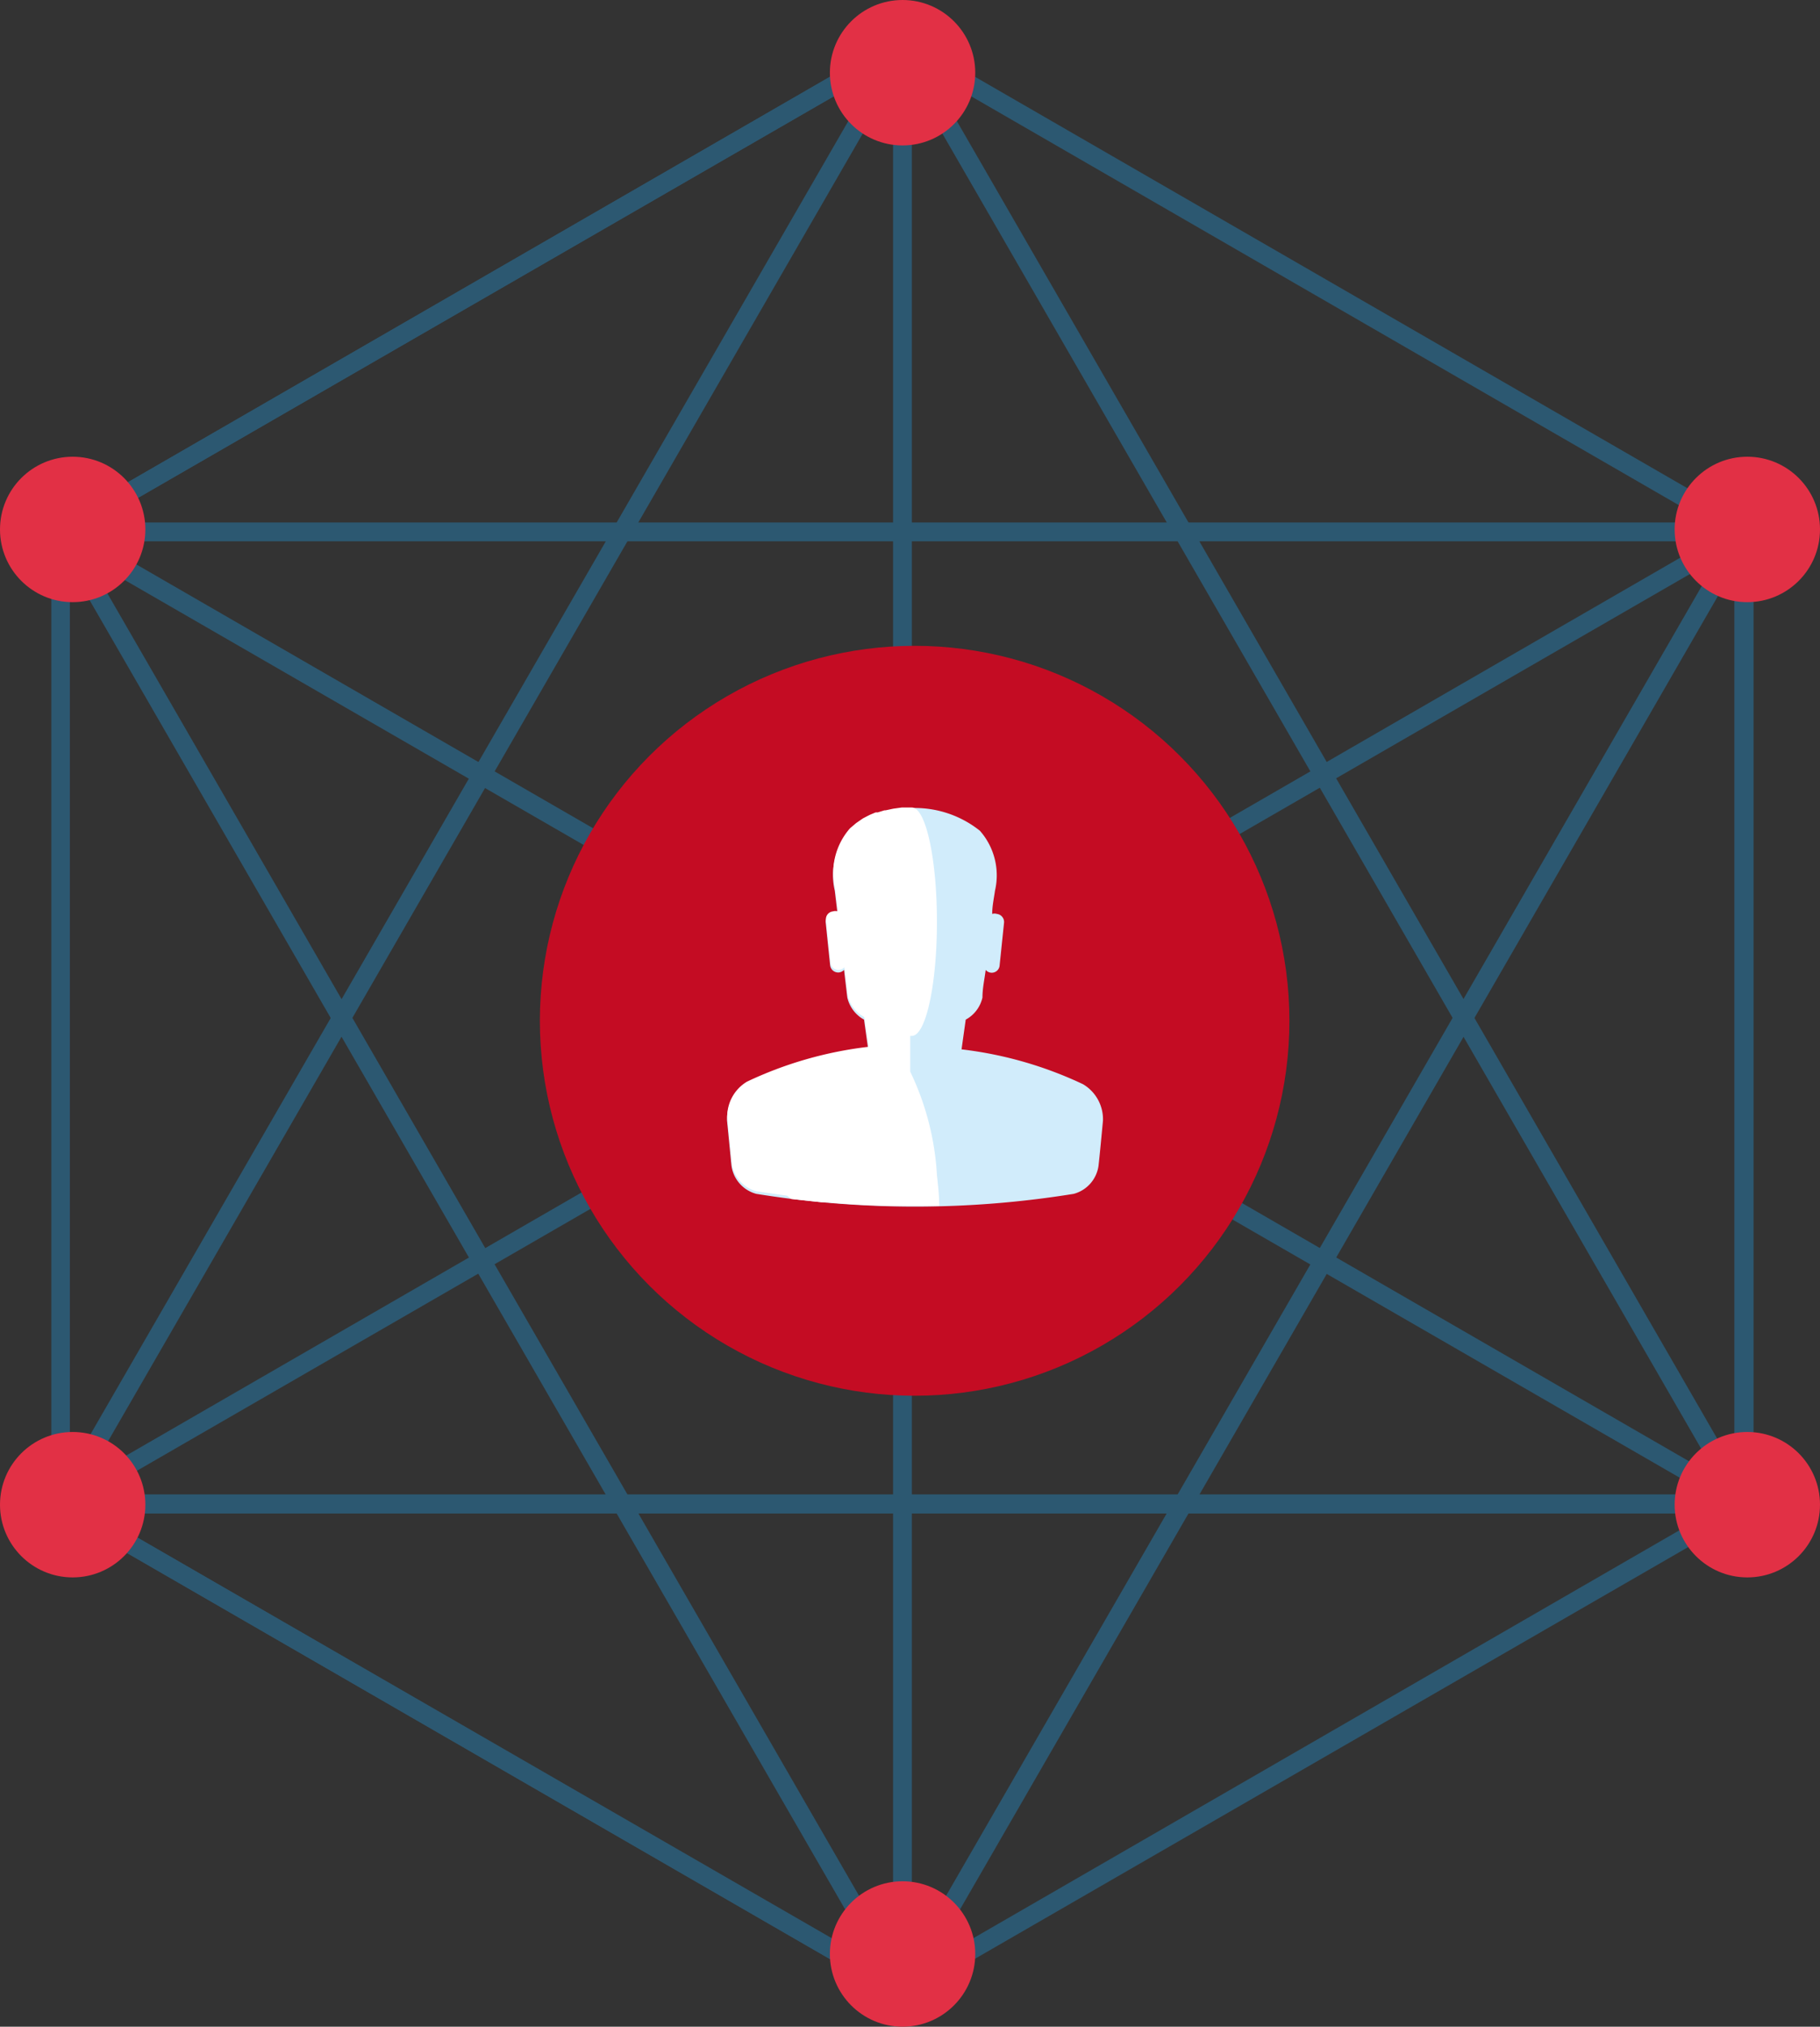 <svg xmlns="http://www.w3.org/2000/svg" width="78.38" height="87.24"><rect width="100%" height="100%" fill="#333333" stroke="none"/><defs><style>.cls-1{fill:#2c5871}.cls-2{fill:#e23045}.cls-3{fill:#c40c23}.cls-4{fill:#d1ecfb}.cls-5{fill:#fff}</style></defs><title>accompagner</title><g id="Calque_2" data-name="Calque 2"><g id="accompagner"><g id="toile"><path class="cls-1" d="M38.87 86.07a.41.41 0 0 1-.2-.05L2.42 65.09a.41.41 0 0 1-.2-.35V22.89a.41.41 0 0 1 .2-.35L38.66 1.62a.41.41 0 0 1 .41 0l36.24 20.92a.41.41 0 0 1 .2.35v41.85a.41.41 0 0 1-.2.35L39.07 86a.41.41 0 0 1-.2.07zM3 64.5l35.87 20.69L74.7 64.5V23.13L38.87 2.44 3 23.13z"/><path class="cls-1" d="M38.87 86.07a.41.41 0 0 1-.2-.05L2.42 65.09a.41.41 0 0 1-.2-.35V22.89a.41.41 0 0 1 .2-.35L38.66 1.62a.41.41 0 0 1 .61.35v83.69a.41.41 0 0 1-.41.41zM3 64.5L38.46 85V2.67L3 23.13z"/><path class="cls-1" d="M75.12 65.15H2.63a.41.41 0 0 1-.35-.61L38.52 1.77a.42.42 0 0 1 .7 0l36.19 62.68a.41.41 0 0 1-.29.7zm-71.79-.82H74.4L38.87 2.78z"/><path class="cls-1" d="M38.87 86.07a.41.41 0 0 1-.35-.2L2.28 23.1a.41.41 0 0 1 .35-.61h72.48a.41.41 0 0 1 .35.61L39.22 85.87a.41.41 0 0 1-.35.2zM3.33 23.3l35.54 61.55L74.4 23.3z"/><path class="cls-1" d="M75.12 65.15H2.63a.41.41 0 0 1-.41-.41V22.89a.41.41 0 0 1 .61-.35l72.42 41.81a.41.41 0 0 1-.13.79zM3 64.33h70.59L3 23.6z"/><path class="cls-1" d="M75.11 65.15H2.63a.41.41 0 0 1-.2-.76L74.9 22.54a.41.41 0 0 1 .61.35v41.85a.41.41 0 0 1-.4.41zm-71-.81H74.7V23.6z"/><circle class="cls-2" cx="38.87" cy="84.11" r="3.13"/><circle class="cls-2" cx="38.87" cy="3.13" r="3.13"/><circle class="cls-2" cx="75.25" cy="22.79" r="3.13"/><circle class="cls-2" cx="75.25" cy="64.77" r="3.13"/><circle class="cls-2" cx="3.13" cy="22.79" r="3.13"/><circle class="cls-2" cx="3.13" cy="64.77" r="3.13"/></g><g id="man"><circle class="cls-3" cx="39.39" cy="43.94" r="16.14"/><path class="cls-4" d="M46.64 46.67a16.78 16.78 0 0 0-5.23-1.5l.18-1.28a1.44 1.44 0 0 0 .72-.95c0-.4.09-.79.14-1.19a.34.34 0 0 0 .6-.2l.19-1.83a.35.35 0 0 0-.31-.38.33.33 0 0 0-.2 0c0-.35.08-.7.12-1a2.9 2.9 0 0 0-.65-2.58 4.49 4.49 0 0 0-5.6 0 2.9 2.9 0 0 0-.65 2.58l.12 1a.33.33 0 0 0-.2 0 .34.34 0 0 0-.31.38l.19 1.83a.35.35 0 0 0 .38.31.36.36 0 0 0 .22-.11l.14 1.19a1.46 1.46 0 0 0 .72.95l.18 1.28a16.74 16.74 0 0 0-5.23 1.5 1.75 1.75 0 0 0-.85 1.57q.1 1 .19 1.93a1.46 1.46 0 0 0 1.07 1.22 42.86 42.86 0 0 0 13.67 0 1.46 1.46 0 0 0 1.07-1.22c.07-.64.13-1.29.19-1.93a1.75 1.75 0 0 0-.86-1.57z"/><path class="cls-5" d="M34.07 51.61l1.3.14h.16q1.4.13 2.82.16h2.1c0-.43-.05-.87-.1-1.33a11.79 11.79 0 0 0-1.15-4.45v-1.54h.07c.6 0 1.08-2.2 1.08-4.91s-.48-4.92-1.08-4.92h-.44l-.36.05-.33.07h-.05l-.29.09h-.09l-.24.1-.12.06-.19.1-.16.11-.13.09-.26.22a2.9 2.9 0 0 0-.65 2.58l.12 1a.33.33 0 0 0-.2 0 .34.34 0 0 0-.31.38l.19 1.83a.35.35 0 0 0 .38.31.36.36 0 0 0 .22-.11l.14 1.19a1.46 1.46 0 0 0 .72.95l.18 1.28a16.74 16.74 0 0 0-5.23 1.5 1.75 1.75 0 0 0-.85 1.57q.1 1 .19 1.93a1.46 1.46 0 0 0 1.07 1.22l1.32.19z"/></g></g></g></svg>